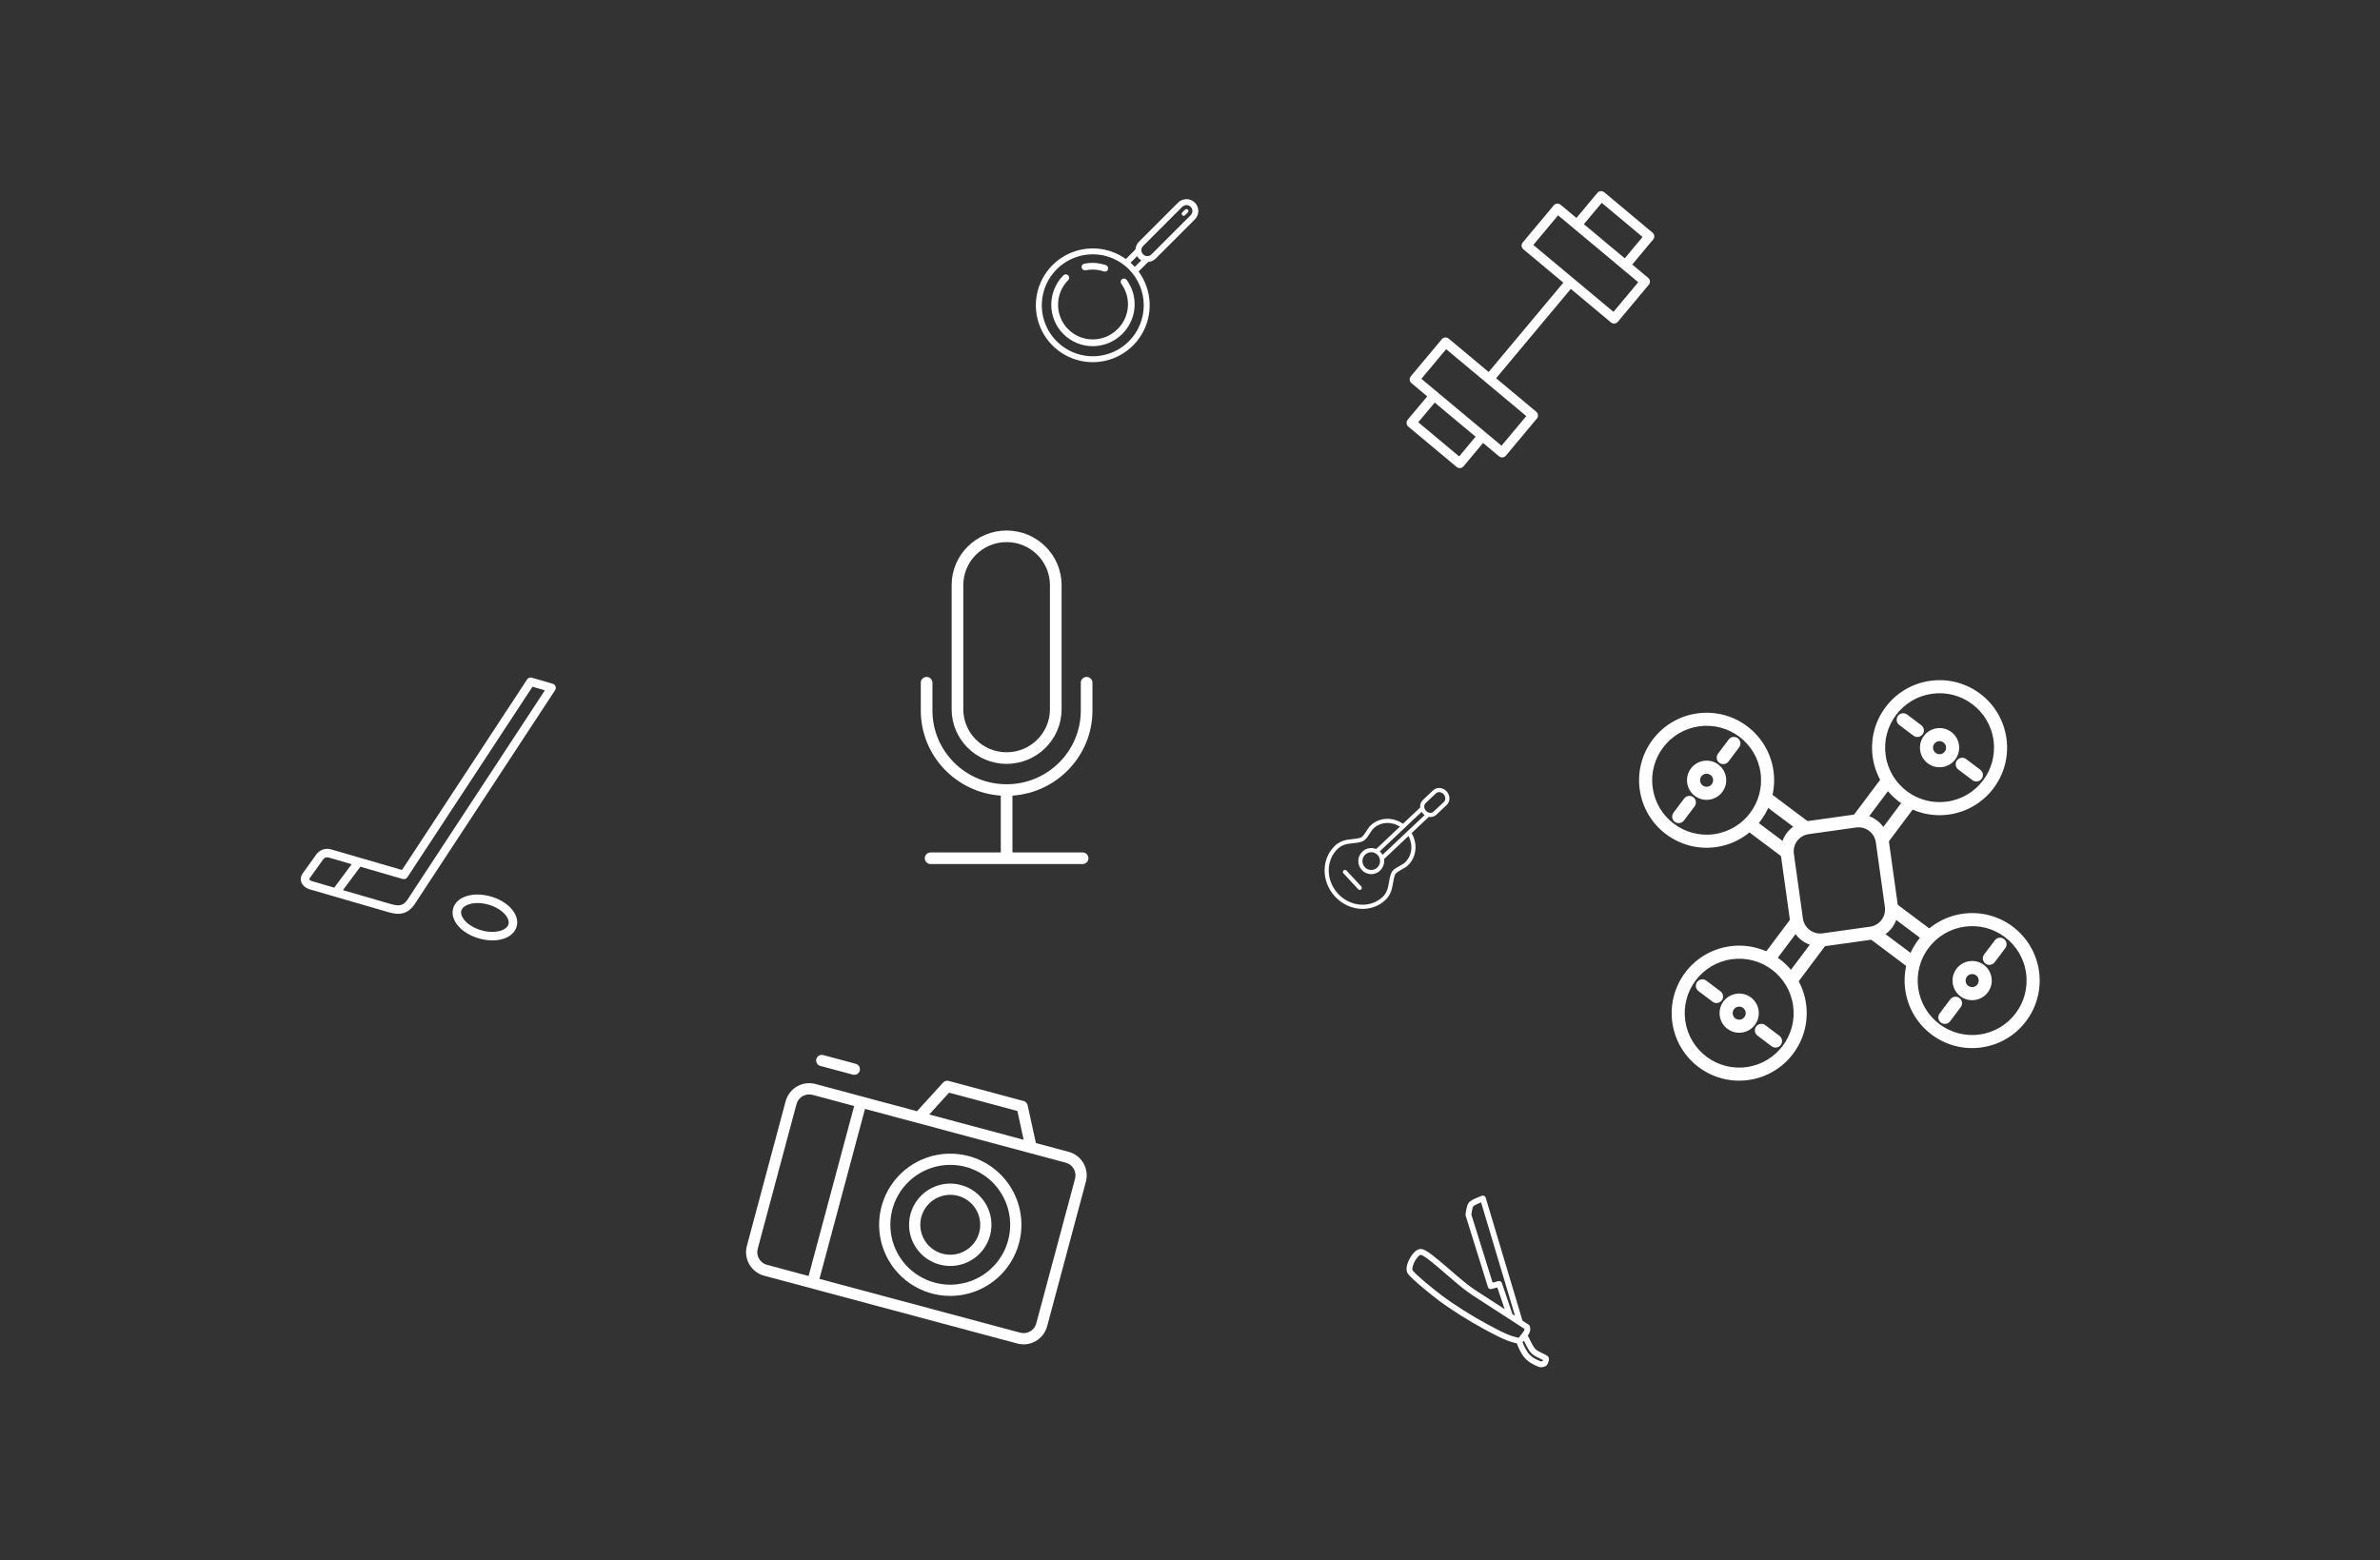 <?xml version="1.0" encoding="UTF-8"?> <svg xmlns="http://www.w3.org/2000/svg" width="1220" height="800" viewBox="0 0 1220 800" fill="none"><rect x="0" y="0" width="1220" height="800" fill="#333333" stroke="none"/> <path d="M690.224 446.339C689.825 445.908 689.154 445.885 688.727 446.288C688.3 446.691 688.277 447.368 688.677 447.798L696.231 455.946C696.439 456.171 696.721 456.285 697.004 456.285C697.264 456.285 697.523 456.19 697.728 455.998C698.155 455.594 698.177 454.918 697.778 454.487L690.224 446.339Z" fill="white"></path> <path d="M741.538 405.729C739.619 403.66 736.535 403.413 734.663 405.178L729.335 410.208C728.412 411.079 727.921 412.295 727.954 413.632C727.958 413.768 727.97 413.904 727.984 414.039L719.173 422.348C713.887 418.696 707.046 419.002 702.586 423.212C701.757 423.995 701.06 425.094 700.387 426.156C699.462 427.616 698.506 429.125 697.407 429.49C696.088 429.929 694.706 430.072 693.243 430.224C690.427 430.516 687.236 430.847 684.338 433.58C677.22 440.296 677.221 452.008 684.339 459.687C684.342 459.69 684.346 459.693 684.351 459.697C688.224 463.867 693.414 466 698.488 466C702.747 466 706.923 464.498 710.17 461.435C713.064 458.706 713.602 455.516 714.078 452.702C714.326 451.238 714.559 449.855 715.083 448.555C715.515 447.475 717.07 446.614 718.574 445.781C719.673 445.173 720.809 444.545 721.643 443.759C726.101 439.554 726.86 432.691 723.602 427.129L732.42 418.812C732.644 418.852 732.869 418.881 733.097 418.889C733.151 418.891 733.205 418.892 733.258 418.892C734.409 418.892 735.48 418.476 736.29 417.711L741.622 412.681C743.492 410.916 743.454 407.797 741.538 405.729ZM720.196 442.198C719.557 442.8 718.584 443.339 717.555 443.908C715.725 444.921 713.834 445.968 713.12 447.752C712.51 449.266 712.246 450.83 711.99 452.342C711.529 455.064 711.095 457.636 708.723 459.873C702.455 465.784 692.211 465.043 685.887 458.226C685.886 458.225 685.885 458.225 685.884 458.224C679.566 451.406 679.521 441.051 685.786 435.14C688.162 432.899 690.735 432.632 693.46 432.349C694.972 432.193 696.534 432.03 698.07 431.519C699.885 430.917 701.048 429.082 702.173 427.307C702.804 426.311 703.399 425.371 704.034 424.771C707.651 421.356 713.179 421.038 717.585 423.846L705.435 435.305C705.229 435.22 705.018 435.144 704.8 435.078C703.103 434.567 701.308 434.753 699.749 435.602C698.191 436.451 697.055 437.862 696.548 439.574C695.503 443.109 697.503 446.844 701.006 447.9C701.633 448.089 702.273 448.182 702.909 448.182C703.996 448.182 705.072 447.91 706.055 447.374C707.613 446.524 708.75 445.112 709.257 443.399C709.547 442.42 709.595 441.427 709.45 440.478C709.451 440.478 709.452 440.477 709.453 440.476L722.015 428.628C724.495 433.25 723.812 438.787 720.196 442.198ZM707.228 442.789C706.883 443.955 706.109 444.915 705.049 445.494C703.987 446.074 702.768 446.201 701.613 445.853C699.229 445.134 697.867 442.592 698.579 440.186C698.924 439.02 699.697 438.061 700.757 437.483C701.425 437.118 702.156 436.934 702.896 436.934C703.33 436.934 703.767 436.997 704.195 437.127C706.579 437.845 707.939 440.385 707.228 442.789ZM721.511 426.178C721.501 426.187 721.49 426.196 721.481 426.206L708.704 438.259C708.34 437.593 707.861 436.993 707.29 436.482L728.739 416.252C728.933 416.572 729.158 416.878 729.419 417.16C729.68 417.442 729.969 417.691 730.276 417.909L721.511 426.178ZM740.174 411.12L734.843 416.15C734.409 416.561 733.806 416.779 733.167 416.753C732.364 416.726 731.562 416.342 730.967 415.699C730.409 415.097 730.091 414.343 730.072 413.577C730.054 412.859 730.305 412.216 730.782 411.767L736.11 406.737C736.543 406.329 737.106 406.131 737.697 406.131C738.496 406.131 739.346 406.493 739.991 407.188C741.11 408.396 741.192 410.16 740.174 411.12Z" fill="white"></path> <path d="M847.106 119.276L822.332 98.579C821.825 98.154 821.164 97.952 820.511 98.01C819.853 98.07 819.244 98.387 818.82 98.893L808.079 111.745L799.967 104.973C798.906 104.089 797.339 104.234 796.457 105.288L780.565 124.302C780.141 124.809 779.937 125.463 779.995 126.123C780.055 126.78 780.372 127.388 780.88 127.811L801.38 144.926L763.095 190.724L742.592 173.601C742.084 173.18 741.429 172.972 740.771 173.032C740.113 173.09 739.505 173.411 739.081 173.915L723.188 192.928C722.306 193.984 722.445 195.555 723.502 196.437L731.613 203.21L721.58 215.213C721.156 215.722 720.952 216.374 721.01 217.034C721.07 217.691 721.387 218.299 721.894 218.724L746.674 239.42C747.125 239.796 747.691 240 748.273 240C748.346 240 748.42 239.997 748.495 239.99C749.153 239.932 749.761 239.611 750.185 239.107L760.219 227.105L768.405 233.942C768.855 234.317 769.421 234.522 770.003 234.522C770.076 234.522 770.151 234.518 770.225 234.512C770.883 234.454 771.492 234.133 771.915 233.628L787.81 214.616C788.693 213.56 788.551 211.989 787.496 211.107L766.919 193.919L805.204 148.121L825.788 165.307C826.238 165.682 826.803 165.886 827.386 165.886C827.461 165.886 827.534 165.883 827.609 165.876C828.267 165.816 828.877 165.499 829.3 164.991L845.191 145.975C846.073 144.919 845.932 143.348 844.877 142.466L836.687 135.63L847.422 122.783C848.302 121.729 848.161 120.159 847.106 119.276ZM747.957 233.997L727.003 216.495L735.438 206.407L756.392 223.907L747.957 233.997ZM769.687 228.517L761.621 221.78C761.583 221.743 761.553 221.702 761.511 221.668C761.471 221.635 761.425 221.612 761.383 221.582L736.827 201.073C736.794 201.042 736.767 201.005 736.732 200.975C736.697 200.945 736.656 200.927 736.619 200.899L728.611 194.212L741.309 179.023L782.387 213.329L769.687 228.517ZM827.072 159.886L785.988 125.584L798.685 110.393L839.769 144.693L827.072 159.886ZM832.861 132.436L811.905 114.94L821.048 104L841.997 121.503L832.861 132.436Z" fill="white"></path> <path d="M515.997 391.638C531.535 391.638 544.177 379.082 544.177 363.649V299.993C544.177 284.558 531.535 272 515.997 272C500.459 272 487.817 284.558 487.817 299.993V363.647C487.817 379.082 500.459 391.638 515.997 391.638ZM493.794 299.995C493.794 287.833 503.755 277.939 515.997 277.939C528.239 277.939 538.2 287.833 538.2 299.995V363.649C538.2 375.809 528.239 385.7 515.997 385.7C503.755 385.7 493.794 375.809 493.794 363.649V299.995Z" fill="white"></path> <path d="M560 364.33V350.039C560 348.398 558.661 347.07 557.011 347.07C555.361 347.07 554.022 348.398 554.022 350.039V364.33C554.022 385.156 536.962 402.099 515.997 402.099C495.034 402.099 477.978 385.156 477.978 364.33V350.039C477.978 348.398 476.639 347.07 474.989 347.07C473.339 347.07 472 348.398 472 350.039V364.33C472 387.432 490.138 406.392 513.008 407.924V437.063H477.035C475.385 437.063 474.046 438.391 474.046 440.031C474.046 441.67 475.385 443 477.035 443H554.955C556.605 443 557.944 441.67 557.944 440.031C557.944 438.391 556.605 437.063 554.955 437.063H518.984V407.924C541.858 406.392 560 387.432 560 364.33Z" fill="white"></path> <path d="M284.777 351.907C284.538 351.261 284.006 350.765 283.343 350.573L272.62 347.461C271.704 347.195 270.72 347.558 270.195 348.356L206.076 446.041L169.667 435.474C166.859 434.659 163.83 435.708 162.129 438.083L155.417 447.456C154.227 448.963 153.88 450.662 154.437 452.242C155.055 454.002 156.749 455.403 158.92 456.033C159.083 456.08 159.249 456.124 159.417 456.162L171.516 459.674C171.537 459.68 171.556 459.697 171.577 459.703C171.603 459.711 171.63 459.707 171.655 459.714L198.556 467.522C202.071 468.542 207.955 470.25 212.403 463.828L284.553 353.853C284.933 353.277 285.016 352.553 284.777 351.907ZM160.512 451.953C159.34 451.69 158.652 451.114 158.54 450.798C158.491 450.657 158.667 450.361 158.894 450.068L165.667 440.617C166.295 439.738 167.416 439.351 168.455 439.652L180.256 443.077L171.345 455.097L160.512 451.953ZM208.799 461.395C206.343 464.942 203.75 464.498 199.772 463.343L175.802 456.388L184.713 444.369L206.408 450.666C207.324 450.932 208.309 450.568 208.833 449.771L272.953 352.086L279.305 353.929L208.799 461.395Z" fill="white"></path> <path d="M251.679 459.663C242.563 457.017 234.053 459.659 232.306 465.678C230.559 471.697 236.332 478.484 245.449 481.13C254.567 483.777 263.076 481.135 264.823 475.116C266.57 469.097 260.797 462.31 251.679 459.663ZM246.661 476.952C239.543 474.886 235.583 469.992 236.484 466.891C237.384 463.789 243.347 461.775 250.466 463.841C257.586 465.908 261.546 470.802 260.645 473.903C259.745 477.005 253.782 479.019 246.661 476.952Z" fill="white"></path> <path d="M547.812 590.563L530.956 586.047C530.953 585.917 530.941 585.788 530.921 585.66L526.77 566.66C526.656 566.142 526.402 565.665 526.034 565.283C525.667 564.9 525.201 564.627 524.688 564.492L486.303 554.207C485.793 554.071 485.257 554.078 484.751 554.226C484.245 554.375 483.789 554.659 483.434 555.048L470.34 569.427C470.258 569.528 470.183 569.634 470.115 569.744L418.008 555.782C414.812 554.931 411.408 555.382 408.543 557.036C405.679 558.69 403.587 561.412 402.725 564.606L382.851 638.78C381.999 641.976 382.45 645.38 384.104 648.245C385.758 651.109 388.48 653.201 391.674 654.063L521.478 688.843C524.675 689.695 528.078 689.244 530.943 687.59C533.808 685.936 535.9 683.214 536.761 680.02L556.636 605.846C557.487 602.65 557.036 599.246 555.382 596.381C553.728 593.517 551.006 591.424 547.812 590.563ZM486.5 560.222L521.51 569.603L524.726 584.377L476.327 571.409L486.5 560.222ZM388.414 640.27L408.288 566.097C408.75 564.375 409.876 562.908 411.419 562.017C412.962 561.126 414.796 560.884 416.518 561.345L437.843 567.059L414.49 654.213L393.165 648.499C391.444 648.038 389.976 646.912 389.085 645.369C388.194 643.826 387.953 641.992 388.414 640.27ZM531.198 678.529C530.737 680.25 529.611 681.718 528.067 682.609C526.524 683.5 524.69 683.742 522.969 683.28L420.053 655.704L443.406 568.55L546.322 596.126C548.043 596.588 549.51 597.714 550.402 599.257C551.293 600.8 551.534 602.634 551.073 604.356L531.198 678.529Z" fill="white"></path> <path d="M496.552 592.728C489.583 590.861 482.218 591.102 475.386 593.421C468.555 595.74 462.565 600.032 458.173 605.756C453.782 611.479 451.186 618.376 450.714 625.575C450.242 632.773 451.915 639.95 455.522 646.198C459.13 652.446 464.508 657.483 470.978 660.674C477.449 663.865 484.72 665.065 491.872 664.124C499.024 663.182 505.737 660.141 511.161 655.384C516.585 650.627 520.476 644.369 522.344 637.401C524.847 628.057 523.537 618.1 518.7 609.723C513.863 601.345 505.896 595.232 496.552 592.728ZM479.161 657.63C473.293 656.057 468.023 652.78 464.017 648.213C460.012 643.645 457.451 637.993 456.658 631.97C455.865 625.946 456.876 619.824 459.563 614.375C462.25 608.926 466.492 604.397 471.753 601.359C477.014 598.322 483.058 596.913 489.12 597.31C495.182 597.707 500.99 599.893 505.81 603.592C510.629 607.29 514.244 612.334 516.197 618.087C518.15 623.84 518.353 630.042 516.78 635.91C514.672 643.779 509.524 650.488 502.469 654.561C495.414 658.634 487.03 659.738 479.161 657.63Z" fill="white"></path> <path d="M492.577 607.563C488.542 606.482 484.278 606.621 480.323 607.964C476.368 609.306 472.9 611.791 470.358 615.105C467.815 618.418 466.312 622.412 466.039 626.579C465.766 630.747 466.735 634.902 468.823 638.519C470.911 642.136 474.025 645.053 477.771 646.9C481.517 648.747 485.727 649.442 489.867 648.897C494.008 648.352 497.895 646.591 501.035 643.837C504.175 641.083 506.428 637.46 507.509 633.426C508.958 628.016 508.199 622.252 505.399 617.402C502.599 612.551 497.986 609.012 492.577 607.563ZM483.136 642.795C480.202 642.009 477.567 640.37 475.564 638.087C473.561 635.803 472.281 632.976 471.884 629.965C471.488 626.953 471.993 623.892 473.337 621.168C474.68 618.443 476.801 616.179 479.432 614.66C482.063 613.141 485.084 612.436 488.116 612.635C491.147 612.834 494.051 613.927 496.46 615.776C498.87 617.625 500.678 620.147 501.654 623.024C502.63 625.9 502.732 629.001 501.946 631.935C500.892 635.87 498.318 639.224 494.79 641.261C491.263 643.297 487.071 643.849 483.136 642.795Z" fill="white"></path> <path d="M420.493 546.511L437.182 550.983C437.919 551.18 438.705 551.077 439.367 550.695C440.028 550.313 440.511 549.684 440.709 548.946C440.906 548.209 440.803 547.423 440.421 546.761C440.039 546.1 439.41 545.617 438.672 545.42L421.983 540.948C421.246 540.75 420.46 540.854 419.798 541.235C419.137 541.617 418.654 542.246 418.456 542.984C418.259 543.722 418.362 544.508 418.744 545.169C419.126 545.83 419.755 546.313 420.493 546.511Z" fill="white"></path> <path d="M793.98 696.559C793.9 695.938 793.589 695.426 793.108 695.121C792.216 694.554 791.285 694.114 790.386 693.689C788.954 693.013 787.603 692.376 786.771 691.369C785.728 690.093 784.012 686.568 783.163 684.723C783.189 684.689 783.213 684.656 783.241 684.621C784.803 682.642 784.522 680.64 784.11 679.768C783.992 679.516 783.805 679.303 783.574 679.153C783.574 679.153 782.369 678.373 780.436 677.121L761.579 614.063C761.462 613.674 761.195 613.35 760.838 613.165C760.482 612.98 760.067 612.949 759.687 613.08C758.4 613.523 754.107 615.095 752.846 616.677C751.862 617.929 751.4 621.294 751.247 622.681C751.224 622.889 751.245 623.1 751.307 623.3L762.738 659.911C762.977 660.676 763.771 661.111 764.531 660.907L767.522 660.095L771.292 671.198C765.918 667.719 759.997 663.888 756.247 661.465C752.585 659.1 747.738 654.912 743.05 650.864C735.796 644.598 731.221 640.739 728.681 640.387C726.368 640.076 724.355 642.535 723.368 644.035C722.006 646.106 720.079 650.264 721.498 652.714C721.499 652.716 721.5 652.718 721.501 652.72C723.27 655.738 735.482 665.246 737.811 666.992C743.509 671.273 753.468 677.562 760.484 681.308L762.223 682.237C767.866 685.257 772.394 687.66 777.491 688.742C778.123 690.445 779.754 694.396 782.118 696.811C783.653 698.375 786.218 699.891 788.988 700.867C789.245 700.957 789.57 701 789.925 701C790.957 701 792.241 700.636 792.828 699.997C793.399 699.381 794.131 697.735 793.98 696.559ZM769.87 657.798C769.617 657.053 768.838 656.635 768.088 656.838L765.13 657.641L754.222 622.702C754.449 620.849 754.875 618.951 755.154 618.55C755.533 618.074 757.36 617.181 759.202 616.45L776.603 674.636C776.179 674.362 775.746 674.082 775.301 673.792L769.87 657.798ZM761.864 678.656C755.076 675.032 745.078 668.72 739.573 664.584C734.126 660.502 725.163 653.085 724.048 651.194C723.714 650.61 724.237 648.15 725.788 645.762C727.031 643.847 728.051 643.329 728.281 643.356C730.091 643.606 736.213 648.894 741.132 653.143C745.896 657.259 750.822 661.514 754.657 663.99C759.239 666.95 767.056 672.009 773.159 675.962C773.244 676.03 773.335 676.091 773.432 676.139C775.264 677.325 776.929 678.403 778.295 679.288C778.313 679.302 778.333 679.312 778.351 679.325C779.784 680.253 780.884 680.965 781.479 681.351C781.487 681.661 781.399 682.156 780.93 682.749C780.508 683.286 780.123 683.809 779.77 684.29C779.359 684.85 778.82 685.584 778.498 685.907C773.644 684.96 769.197 682.58 763.606 679.585L761.864 678.656ZM790.726 697.855C790.489 697.94 790.079 698.001 789.881 698.008C787.586 697.189 785.421 695.924 784.218 694.699C782.448 692.892 781.097 689.833 780.444 688.162C780.677 687.944 780.908 687.682 781.144 687.394C782.057 689.294 783.434 691.983 784.499 693.285C785.756 694.808 787.475 695.62 789.137 696.404C789.771 696.704 790.378 696.99 790.95 697.309C790.884 697.508 790.797 697.72 790.726 697.855Z" fill="white"></path> <path d="M575.176 143.099C574.805 143.371 574.556 143.78 574.485 144.235C574.413 144.69 574.525 145.154 574.795 145.525C577.285 148.932 578.478 153.118 578.16 157.334C577.842 161.549 576.034 165.519 573.06 168.532L572.879 168.712C569.542 172.083 565.006 173.993 560.271 174.024C555.536 174.055 550.989 172.204 547.63 168.878C544.271 165.552 542.375 161.023 542.36 156.288C542.345 151.553 544.212 146.999 547.55 143.629C547.876 143.302 548.06 142.86 548.061 142.399C548.062 141.938 547.879 141.496 547.554 141.17C547.228 140.845 546.786 140.662 546.325 140.663C545.864 140.664 545.422 140.848 545.095 141.174C541.105 145.197 538.872 150.634 538.885 156.289C538.899 161.945 541.158 167.356 545.167 171.332C549.176 175.309 554.606 177.524 560.261 177.491C565.917 177.459 571.336 175.181 575.326 171.159L575.473 171.011C579.024 167.413 581.183 162.673 581.564 157.639C581.945 152.606 580.523 147.607 577.552 143.537C577.291 143.17 576.898 142.919 576.455 142.837C576.011 142.755 575.553 142.849 575.176 143.099Z" fill="white"></path> <path d="M556.504 138.579C559.588 137.943 562.8 138.15 565.806 139.179C566.239 139.327 566.709 139.299 567.115 139.1C567.52 138.901 567.827 138.547 567.967 138.117C568.108 137.687 568.071 137.216 567.864 136.807C567.658 136.398 567.299 136.085 566.866 135.936C563.277 134.703 559.44 134.451 555.756 135.207C555.312 135.298 554.927 135.562 554.684 135.941C554.44 136.321 554.359 136.784 554.459 137.229C554.558 137.674 554.829 138.064 555.213 138.314C555.596 138.564 556.061 138.654 556.504 138.562L556.504 138.579Z" fill="white"></path> <path d="M539.522 135.895C535.443 139.976 532.666 145.175 531.542 150.834C530.418 156.493 530.997 162.358 533.206 167.689C535.415 173.019 539.155 177.574 543.952 180.779C548.75 183.984 554.39 185.695 560.159 185.695C565.929 185.695 571.569 183.984 576.367 180.779C581.164 177.574 584.904 173.019 587.113 167.689C589.322 162.358 589.901 156.493 588.777 150.834C587.653 145.175 584.876 139.976 580.797 135.895C575.32 130.429 567.898 127.359 560.159 127.359C552.421 127.359 544.999 130.429 539.522 135.895ZM578.64 175.013C574.984 178.667 570.326 181.154 565.257 182.16C560.187 183.167 554.933 182.648 550.158 180.668C545.384 178.689 541.303 175.339 538.433 171.04C535.562 166.742 534.031 161.689 534.032 156.521C534.033 151.352 535.566 146.3 538.438 142.003C541.31 137.706 545.392 134.357 550.168 132.379C554.943 130.402 560.197 129.885 565.267 130.893C570.336 131.902 574.992 134.391 578.647 138.046C583.542 142.952 586.29 149.6 586.289 156.531C586.288 163.462 583.537 170.109 578.64 175.013Z" fill="white"></path> <path fill-rule="evenodd" clip-rule="evenodd" d="M583.815 123.96L603.887 103.888C606.262 101.513 610.114 101.513 612.489 103.888C614.864 106.263 614.864 110.115 612.489 112.49L592.417 132.562C590.042 134.937 586.191 134.937 583.815 132.562C581.44 130.186 581.44 126.335 583.815 123.96ZM585.966 126.11C584.778 127.298 584.778 129.223 585.966 130.411C587.154 131.599 589.079 131.599 590.267 130.411L610.339 110.34C611.526 109.152 611.526 107.226 610.339 106.038C609.151 104.851 607.225 104.851 606.037 106.038L585.966 126.11Z" fill="white"></path> <path d="M606.037 110.34C606.433 110.735 607.075 110.735 607.471 110.34L608.905 108.906C609.301 108.51 609.301 107.868 608.905 107.472C608.509 107.076 607.867 107.076 607.471 107.472L606.037 108.906C605.642 109.302 605.642 109.944 606.037 110.34Z" fill="white"></path> <path fill-rule="evenodd" clip-rule="evenodd" d="M584.891 129.336L578.439 135.788L576.288 133.637L582.74 127.185L584.891 129.336Z" fill="white"></path> <path fill-rule="evenodd" clip-rule="evenodd" d="M589.192 133.637L582.74 140.089L580.59 137.938L587.041 131.486L589.192 133.637Z" fill="white"></path> <path fill-rule="evenodd" clip-rule="evenodd" d="M878.681 427.683C893.948 425.548 904.593 411.441 902.459 396.175C900.324 380.908 886.217 370.263 870.951 372.397C855.684 374.532 845.039 388.639 847.173 403.905C849.308 419.172 863.415 429.817 878.681 427.683ZM879.609 434.317C898.54 431.67 911.74 414.178 909.093 395.247C906.446 376.316 888.954 363.116 870.023 365.763C851.092 368.41 837.892 385.902 840.539 404.833C843.186 423.764 860.678 436.964 879.609 434.317Z" fill="white"></path> <path fill-rule="evenodd" clip-rule="evenodd" d="M895.379 547.099C910.646 544.964 921.291 530.858 919.157 515.591C917.022 500.324 902.915 489.679 887.649 491.814C872.382 493.948 861.737 508.055 863.871 523.322C866.006 538.588 880.113 549.234 895.379 547.099ZM896.307 553.733C915.238 551.086 928.438 533.594 925.791 514.663C923.144 495.733 905.652 482.532 886.721 485.179C867.79 487.826 854.59 505.319 857.237 524.249C859.884 543.18 877.376 556.38 896.307 553.733Z" fill="white"></path> <path fill-rule="evenodd" clip-rule="evenodd" d="M998.098 410.985C1013.36 408.85 1024.01 394.743 1021.87 379.477C1019.74 364.21 1005.63 353.564 990.367 355.699C975.1 357.834 964.455 371.941 966.59 387.207C968.724 402.474 982.831 413.119 998.098 410.985ZM999.025 417.619C1017.96 414.972 1031.16 397.479 1028.51 378.549C1025.86 359.618 1008.37 346.418 989.439 349.065C970.509 351.712 957.308 369.204 959.955 388.135C962.602 407.065 980.095 420.266 999.025 417.619Z" fill="white"></path> <path fill-rule="evenodd" clip-rule="evenodd" d="M993.768 380.025C991.936 380.281 990.659 381.974 990.915 383.806C991.171 385.638 992.864 386.915 994.696 386.659C996.528 386.403 997.806 384.71 997.549 382.878C997.293 381.046 995.6 379.769 993.768 380.025ZM1004.18 381.95C1004.95 387.446 1001.12 392.525 995.624 393.293C990.128 394.062 985.049 390.229 984.281 384.733C983.512 379.237 987.345 374.159 992.841 373.391C998.337 372.622 1003.42 376.454 1004.18 381.95Z" fill="white"></path> <path fill-rule="evenodd" clip-rule="evenodd" d="M1010.47 499.441C1008.63 499.697 1007.36 501.39 1007.61 503.222C1007.87 505.054 1009.56 506.331 1011.39 506.075C1013.23 505.819 1014.5 504.126 1014.25 502.294C1013.99 500.462 1012.3 499.185 1010.47 499.441ZM1020.88 501.367C1021.65 506.863 1017.82 511.941 1012.32 512.71C1006.83 513.478 1001.75 509.646 1000.98 504.15C1000.21 498.654 1004.04 493.575 1009.54 492.807C1015.03 492.038 1020.11 495.871 1020.88 501.367Z" fill="white"></path> <path fill-rule="evenodd" clip-rule="evenodd" d="M874.352 396.723C872.52 396.979 871.243 398.672 871.499 400.504C871.755 402.336 873.448 403.613 875.28 403.357C877.112 403.101 878.389 401.408 878.133 399.576C877.877 397.744 876.184 396.467 874.352 396.723ZM884.767 398.648C885.536 404.144 881.703 409.223 876.207 409.991C870.711 410.76 865.633 406.927 864.865 401.431C864.096 395.935 867.928 390.857 873.424 390.089C878.92 389.32 883.999 393.152 884.767 398.648Z" fill="white"></path> <path fill-rule="evenodd" clip-rule="evenodd" d="M891.05 516.139C889.218 516.395 887.941 518.088 888.197 519.92C888.453 521.752 890.146 523.03 891.978 522.773C893.81 522.517 895.087 520.824 894.831 518.992C894.575 517.16 892.882 515.883 891.05 516.139ZM901.465 518.065C902.234 523.561 898.402 528.639 892.906 529.408C887.41 530.176 882.331 526.344 881.563 520.848C880.794 515.352 884.627 510.273 890.123 509.505C895.619 508.736 900.697 512.569 901.465 518.065Z" fill="white"></path> <path fill-rule="evenodd" clip-rule="evenodd" d="M1014.8 530.401C1030.06 528.266 1040.71 514.159 1038.57 498.893C1036.44 483.626 1022.33 472.981 1007.07 475.115C991.798 477.25 981.153 491.357 983.288 506.623C985.422 521.89 999.529 532.536 1014.8 530.401ZM1015.72 537.035C1034.65 534.388 1047.85 516.896 1045.21 497.965C1042.56 479.035 1025.07 465.834 1006.14 468.481C987.207 471.128 974.006 488.621 976.653 507.551C979.301 526.482 996.793 539.682 1015.72 537.035Z" fill="white"></path> <path fill-rule="evenodd" clip-rule="evenodd" d="M926.227 421.034L950.552 417.633C959.101 416.437 967.001 422.399 968.197 430.948L972.835 464.119C974.03 472.669 968.069 480.568 959.52 481.764L935.194 485.165C926.645 486.361 918.745 480.399 917.55 471.85L912.911 438.679C911.716 430.129 917.677 422.23 926.227 421.034ZM927.154 427.669C922.269 428.352 918.862 432.866 919.546 437.751L924.184 470.922C924.867 475.808 929.381 479.214 934.266 478.531L958.592 475.13C963.477 474.446 966.884 469.932 966.201 465.047L961.562 431.876C960.879 426.991 956.365 423.584 951.48 424.267L927.154 427.669Z" fill="white"></path> <path fill-rule="evenodd" clip-rule="evenodd" d="M899.15 420.201L919.338 435.341L915.319 440.701L895.131 425.56L899.15 420.201Z" fill="white"></path> <path fill-rule="evenodd" clip-rule="evenodd" d="M960.88 474.703L983.628 491.763L979.608 497.122L956.861 480.062L960.88 474.703Z" fill="white"></path> <path fill-rule="evenodd" clip-rule="evenodd" d="M970.98 401.378L953.919 424.126L948.56 420.107L965.621 397.359L970.98 401.378Z" fill="white"></path> <path fill-rule="evenodd" clip-rule="evenodd" d="M924.662 473.24L907.601 495.988L902.242 491.968L919.303 469.221L924.662 473.24Z" fill="white"></path> <path fill-rule="evenodd" clip-rule="evenodd" d="M906.141 405.695L928.885 422.753L924.866 428.112L902.121 411.054L906.141 405.695Z" fill="white"></path> <path fill-rule="evenodd" clip-rule="evenodd" d="M970.43 462.117L993.174 479.175L989.155 484.534L966.411 467.476L970.43 462.117Z" fill="white"></path> <path fill-rule="evenodd" clip-rule="evenodd" d="M983.565 410.929L966.507 433.673L961.148 429.653L978.206 406.909L983.565 410.929Z" fill="white"></path> <path fill-rule="evenodd" clip-rule="evenodd" d="M937.247 482.79L920.189 505.534L914.83 501.515L931.888 478.771L937.247 482.79Z" fill="white"></path> <path fill-rule="evenodd" clip-rule="evenodd" d="M881.321 391.102C879.844 389.988 879.55 387.888 880.665 386.411L886.141 379.155C887.255 377.679 889.355 377.385 890.832 378.499C892.308 379.613 892.602 381.714 891.488 383.19L886.012 390.446C884.898 391.923 882.797 392.217 881.321 391.102Z" fill="white"></path> <path fill-rule="evenodd" clip-rule="evenodd" d="M1004.43 511.696C1005.9 512.81 1006.2 514.91 1005.08 516.387L999.606 523.643C998.492 525.12 996.391 525.413 994.915 524.299C993.438 523.185 993.144 521.084 994.259 519.608L999.735 512.352C1000.85 510.875 1002.95 510.582 1004.43 511.696Z" fill="white"></path> <path fill-rule="evenodd" clip-rule="evenodd" d="M1003.17 389.847C1004.28 388.37 1006.38 388.076 1007.86 389.191L1015.12 394.666C1016.59 395.781 1016.89 397.881 1015.77 399.358C1014.66 400.834 1012.56 401.128 1011.08 400.013L1003.83 394.538C1002.35 393.423 1002.06 391.323 1003.17 389.847Z" fill="white"></path> <path fill-rule="evenodd" clip-rule="evenodd" d="M882.576 512.952C881.462 514.428 879.362 514.722 877.885 513.607L870.629 508.132C869.153 507.017 868.859 504.917 869.973 503.441C871.088 501.964 873.188 501.67 874.664 502.785L881.92 508.26C883.397 509.375 883.691 511.475 882.576 512.952Z" fill="white"></path> <path fill-rule="evenodd" clip-rule="evenodd" d="M858.494 421.35C857.018 420.236 856.724 418.135 857.838 416.659L863.314 409.403C864.429 407.926 866.529 407.632 868.005 408.747C869.482 409.861 869.776 411.961 868.661 413.438L863.186 420.694C862.071 422.171 859.971 422.464 858.494 421.35Z" fill="white"></path> <path fill-rule="evenodd" clip-rule="evenodd" d="M1027.25 481.448C1028.73 482.562 1029.02 484.663 1027.91 486.139L1022.43 493.395C1021.32 494.872 1019.22 495.166 1017.74 494.051C1016.26 492.937 1015.97 490.837 1017.08 489.36L1022.56 482.104C1023.68 480.628 1025.78 480.334 1027.25 481.448Z" fill="white"></path> <path fill-rule="evenodd" clip-rule="evenodd" d="M972.922 367.02C974.037 365.544 976.137 365.25 977.613 366.364L984.869 371.84C986.346 372.954 986.64 375.055 985.525 376.531C984.411 378.008 982.311 378.301 980.834 377.187L973.578 371.711C972.102 370.597 971.808 368.497 972.922 367.02Z" fill="white"></path> <path fill-rule="evenodd" clip-rule="evenodd" d="M912.824 535.778C911.71 537.254 909.61 537.548 908.133 536.434L900.877 530.958C899.4 529.844 899.107 527.743 900.221 526.267C901.335 524.79 903.435 524.497 904.912 525.611L912.168 531.087C913.645 532.201 913.938 534.301 912.824 535.778Z" fill="white"></path> </svg> 